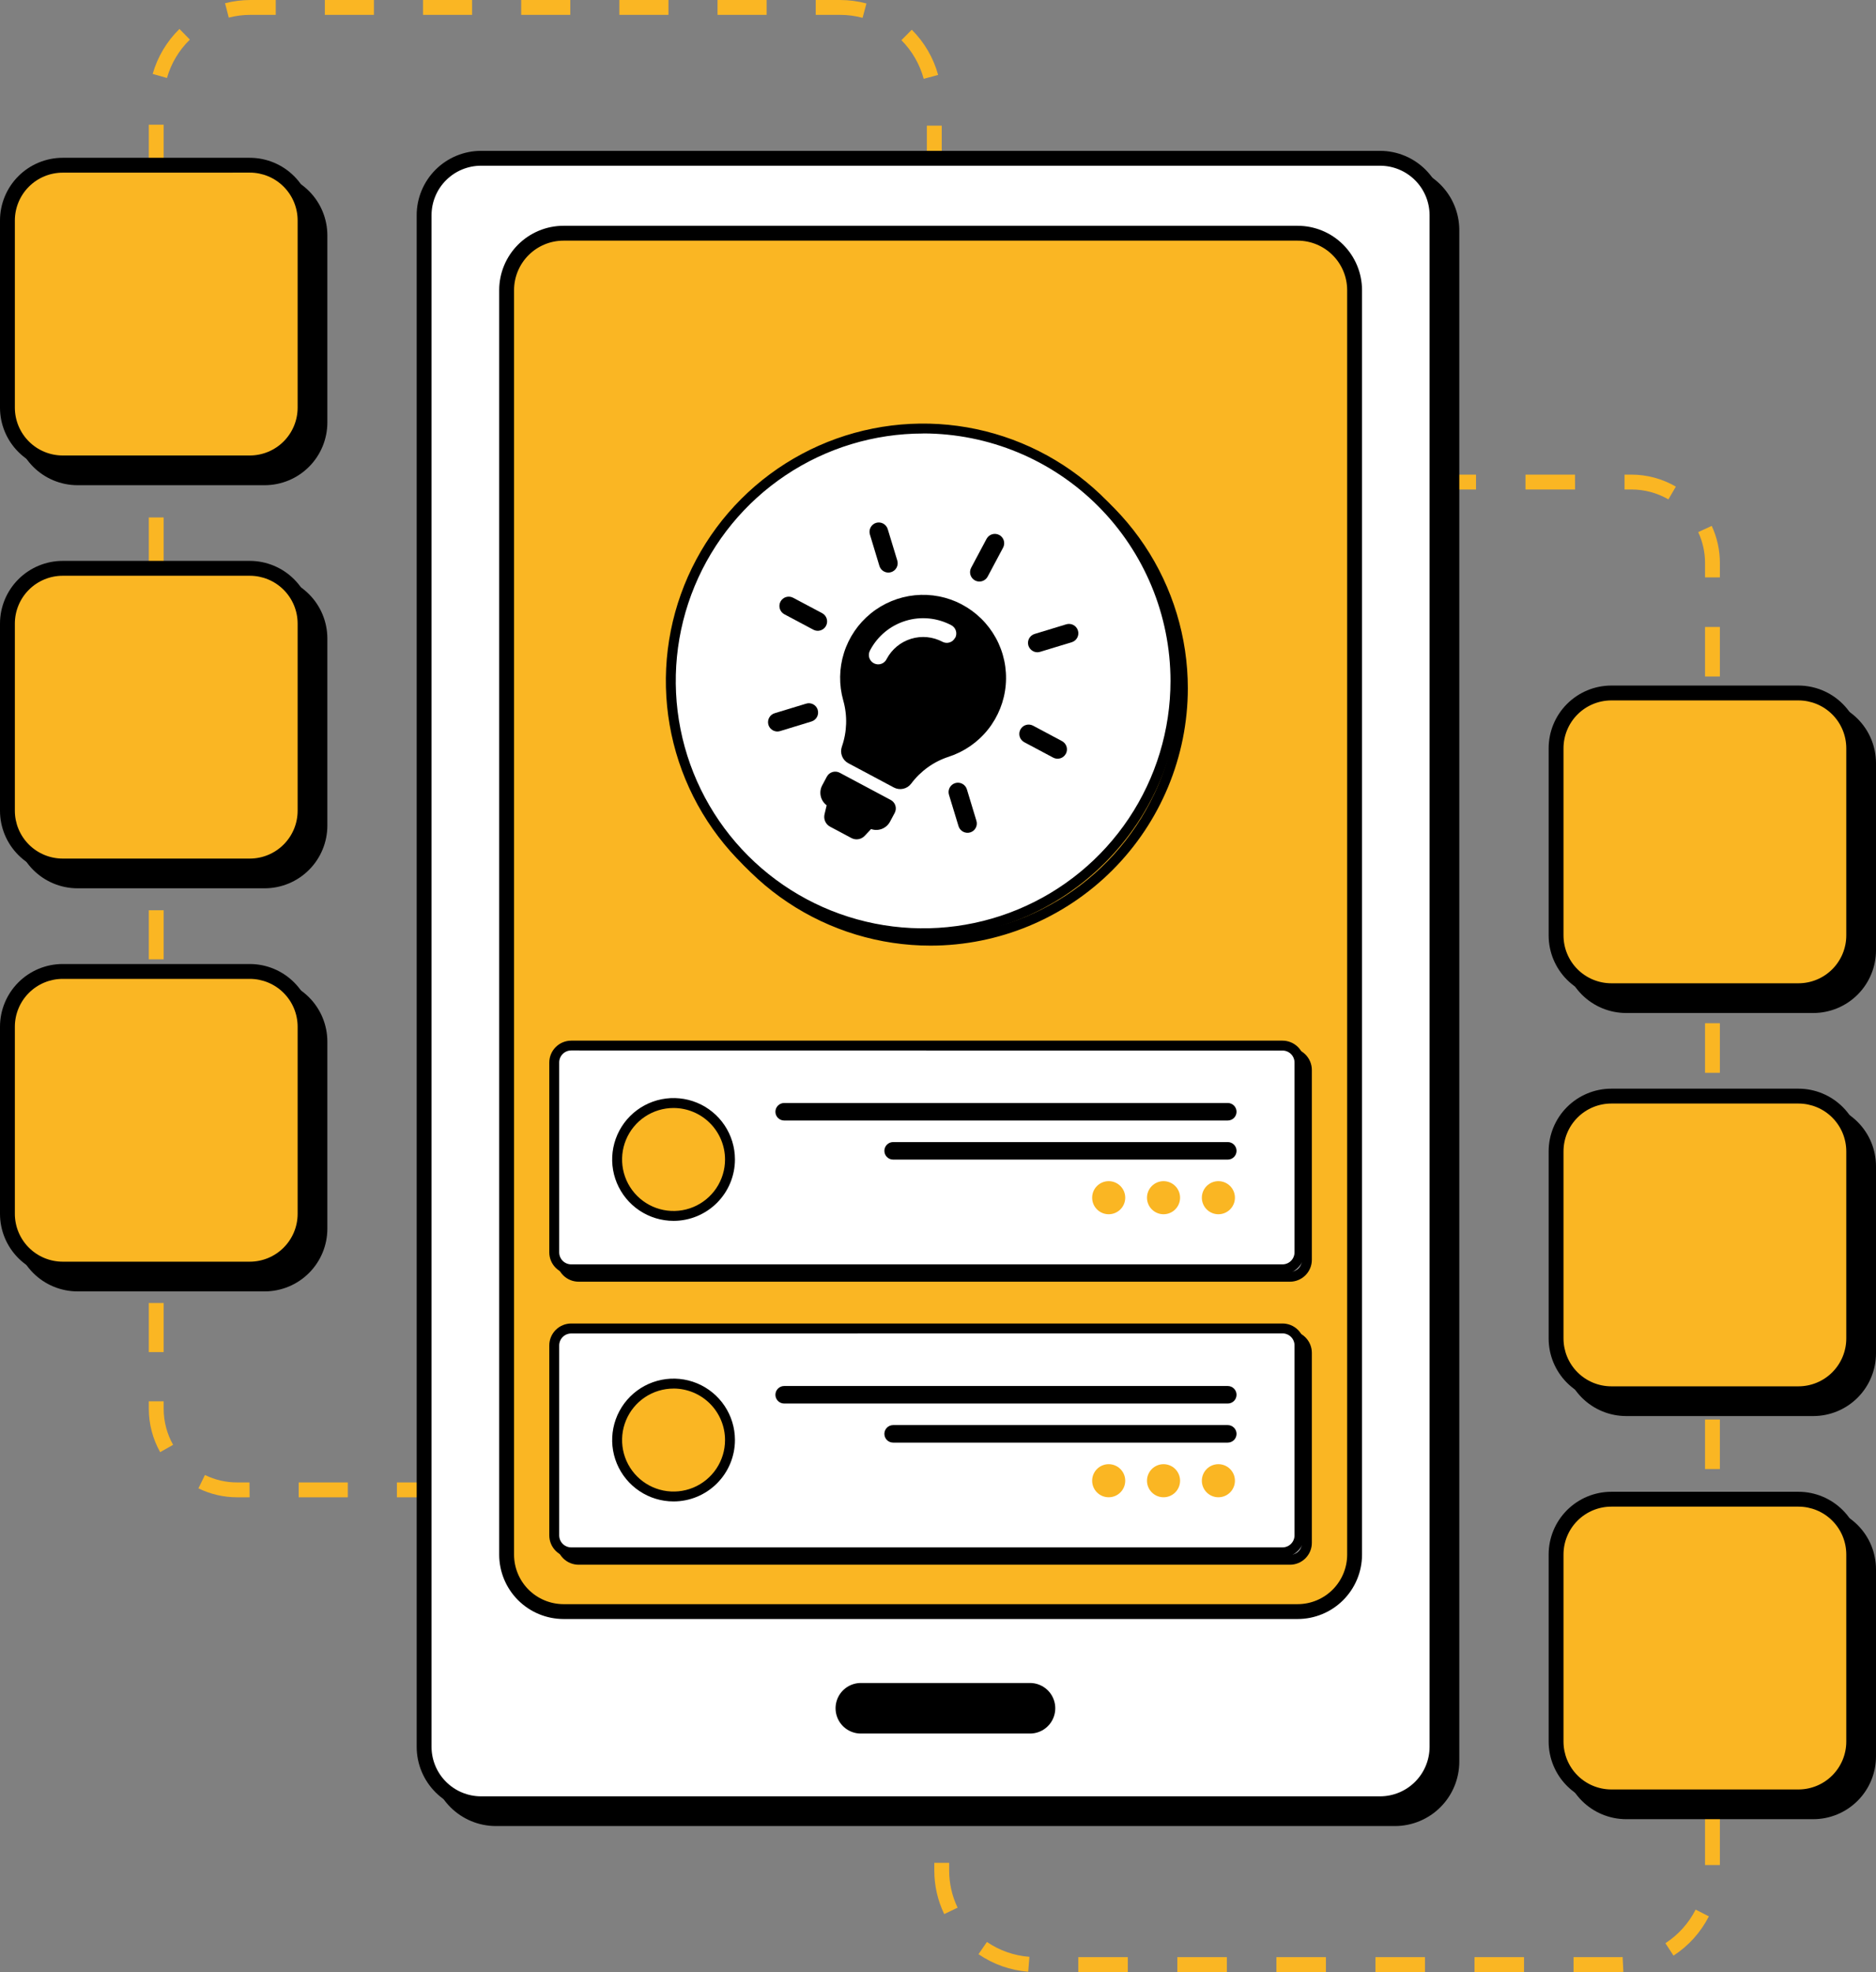 <svg width="371" height="390" viewBox="0 0 371 390" fill="none" xmlns="http://www.w3.org/2000/svg">
<rect x="0" y="0" width="371" height="390" fill="#808080" stroke="none"/>
<g clip-path="url(#clip0_505_510)">
<path d="M180.463 293.176H175.566V296.115H180.463V293.176Z" fill="#FAB623"/>
<path d="M165.859 296.115H156.153V293.176H165.859V296.115ZM146.441 296.115H136.734V293.176H146.431L146.441 296.115ZM127.028 296.115H117.321V293.176H127.028V296.115ZM107.615 296.115H97.903V293.176H107.615V296.115ZM88.197 296.115H78.49V293.176H88.197V296.115ZM68.784 296.115H59.072V293.176H68.784V296.115ZM49.365 296.115H46.917C44.255 296.121 41.629 295.516 39.238 294.347L40.526 291.706C42.508 292.676 44.686 293.178 46.892 293.176H49.341L49.365 296.115ZM31.671 287.185C30.201 284.562 29.429 281.606 29.428 278.599V277.129H32.367V278.599C32.366 281.1 33.008 283.559 34.233 285.74L31.671 287.185ZM32.367 267.401H29.428V257.693H32.367V267.401ZM32.367 247.985H29.428V238.271H32.367V247.985ZM32.367 228.563H29.428V218.855H32.367V228.563ZM32.367 209.146H29.428V199.433H32.367V209.146ZM32.367 189.725H29.428V180.016H32.367V189.725ZM32.367 170.308H29.428V160.599H32.367V170.308ZM32.367 150.886H29.428V141.178H32.367V150.886ZM32.367 131.469H29.428V121.761H32.367V131.469ZM186.237 112.234H183.299V102.526H186.237V112.234ZM32.367 112.048H29.428V102.339H32.367V112.048ZM186.237 92.817H183.299V83.104H186.237V92.817ZM32.367 92.631H29.428V82.923H32.367V92.631ZM186.237 73.396H183.299V63.678H186.237V73.396ZM32.367 73.214H29.428V63.501H32.367V73.214ZM186.237 53.979H183.299V44.27H186.237V53.979ZM32.367 53.793H29.428V44.084H32.367V53.793ZM186.237 34.557H183.299V24.849H186.237V34.557ZM32.367 34.376H29.428V24.663H32.367V34.376ZM182.672 15.586C181.892 12.701 180.372 10.069 178.264 7.95L180.316 5.878C182.802 8.354 184.599 11.438 185.527 14.822L182.672 15.586ZM33.018 15.425L30.192 14.621C31.156 11.246 32.982 8.18 35.491 5.726L37.548 7.832C35.4 9.923 33.838 12.541 33.018 15.425ZM170.585 3.527C169.127 3.135 167.624 2.937 166.114 2.939H161.319V3.78292e-06H166.114C167.881 -0.001 169.641 0.229 171.349 0.686L170.585 3.527ZM45.242 3.483L44.507 0.637C46.155 0.214 47.85 0 49.552 3.78292e-06H54.532V2.939H49.552C48.098 2.937 46.65 3.12 45.242 3.483ZM151.608 2.939H141.901V3.78292e-06H151.608V2.939ZM132.195 2.939H122.488V3.78292e-06H132.195V2.939ZM112.781 2.939H103.07V3.78292e-06H112.781V2.939ZM93.363 2.939H83.657V3.78292e-06H93.363V2.939ZM73.95 2.939H64.239V3.78292e-06H73.95V2.939Z" fill="#FAB623"/>
<path d="M186.237 121.996H183.299V126.894H186.237V121.996Z" fill="#FAB623"/>
<path d="M193.99 93.885H189.092V96.824H193.99V93.885Z" fill="#FAB623"/>
<path d="M320.004 390H311.188V387.061H320.004C320.302 387.061 320.596 387.061 320.89 387.037L321.042 389.976C320.699 389.99 320.351 390 320.004 390ZM301.394 390H291.599V387.061H301.394V390ZM281.804 390H272.01V387.061H281.804V390ZM262.215 390H252.42V387.061H262.215V390ZM242.625 390H232.831V387.061H242.625V390ZM223.036 390H213.241V387.061H223.036V390ZM203.344 389.941C199.817 389.672 196.425 388.475 193.51 386.473L195.175 384.053C197.668 385.756 200.567 386.77 203.579 386.992L203.344 389.941ZM330.954 386.752L329.353 384.303C331.893 382.649 333.955 380.357 335.332 377.656L337.948 378.989C336.343 382.144 333.936 384.822 330.969 386.752H330.954ZM186.727 378.543C185.429 375.838 184.759 372.874 184.768 369.873V368.404H187.706V369.873C187.7 372.434 188.271 374.964 189.376 377.274L186.727 378.543ZM340.127 368.839H337.189V359.043H340.127V368.839ZM187.706 358.597H184.768V348.801H187.706V358.597ZM340.127 349.246H337.189V339.45H340.127V349.246ZM187.706 339.009H184.768V329.213H187.706V339.009ZM340.127 329.678H337.189V319.881H340.127V329.678ZM187.706 319.426H184.768V309.629H187.706V319.426ZM340.127 310.09H337.189V300.293H340.127V310.09ZM187.706 299.838H184.768V290.041H187.706V299.838ZM340.127 290.531H337.189V280.734H340.127V290.531ZM187.706 280.249H184.768V270.453H187.706V280.249ZM340.127 270.943H337.189V261.146H340.127V270.943ZM187.706 260.666H184.768V250.87H187.706V260.666ZM340.127 251.33H337.189V241.534H340.127V251.33ZM187.706 241.078H184.768V231.281H187.706V241.078ZM340.127 231.747H337.189V221.95H340.127V231.747ZM187.706 221.49H184.768V211.693H187.706V221.49ZM340.127 212.159H337.189V202.362H340.127V212.159ZM340.127 192.566H337.189V182.769H340.127V192.566ZM340.127 172.972H337.189V163.176H340.127V172.972ZM340.127 153.379H337.189V143.583H340.127V153.379ZM340.127 133.786H337.189V123.99H340.127V133.786ZM340.127 114.193H337.189V111.362C337.195 109.245 336.735 107.153 335.842 105.234L338.511 104C339.579 106.302 340.13 108.81 340.127 111.347V114.193ZM329.945 98.764C327.714 97.471 325.178 96.795 322.599 96.804H321.267V93.865H322.604C325.701 93.862 328.742 94.68 331.419 96.236L329.945 98.764ZM311.487 96.804H301.678V93.865H311.473L311.487 96.804ZM291.898 96.804H282.103V93.865H291.898V96.804ZM272.308 96.804H262.514V93.865H272.308V96.804ZM252.719 96.804H242.924V93.865H252.719V96.804ZM233.129 96.804H223.335V93.865H233.129V96.804ZM213.54 96.804H203.745V93.865H213.54V96.804Z" fill="#FAB623"/>
<path d="M187.706 196.949H184.768V201.848H187.706V196.949Z" fill="#FAB623"/>
<path d="M275.888 34.244H98.045C91.841 34.244 86.811 39.275 86.811 45.48V348.423C86.811 354.629 91.841 359.66 98.045 359.66H275.888C282.093 359.66 287.123 354.629 287.123 348.423V45.48C287.123 39.275 282.093 34.244 275.888 34.244Z" fill="black"/>
<path d="M275.893 361.13H98.045C94.678 361.122 91.452 359.781 89.071 357.399C86.69 355.018 85.349 351.791 85.341 348.423V45.475C85.35 42.109 86.692 38.883 89.073 36.503C91.453 34.123 94.679 32.782 98.045 32.774H275.893C279.258 32.783 282.483 34.124 284.863 36.504C287.242 38.884 288.583 42.11 288.592 45.475V348.423C288.584 351.79 287.244 355.017 284.864 357.398C282.485 359.779 279.259 361.121 275.893 361.13ZM98.045 35.713C95.459 35.721 92.98 36.752 91.15 38.581C89.321 40.41 88.289 42.888 88.28 45.475V348.423C88.288 351.012 89.319 353.491 91.149 355.321C92.978 357.151 95.458 358.183 98.045 358.191H275.893C278.48 358.182 280.958 357.149 282.787 355.32C284.615 353.49 285.646 351.011 285.654 348.423V45.475C285.645 42.889 284.613 40.411 282.785 38.583C280.956 36.754 278.479 35.722 275.893 35.713H98.045Z" fill="black"/>
<path d="M272.95 31.305H95.107C88.902 31.305 83.872 36.336 83.872 42.541V345.485C83.872 351.69 88.902 356.721 95.107 356.721H272.95C279.154 356.721 284.184 351.69 284.184 345.485V42.541C284.184 36.336 279.154 31.305 272.95 31.305Z" fill="white"/>
<path d="M272.955 358.191H95.107C91.74 358.183 88.513 356.842 86.132 354.461C83.752 352.079 82.411 348.852 82.403 345.485V42.536C82.412 39.17 83.754 35.944 86.134 33.564C88.515 31.184 91.741 29.843 95.107 29.835H272.955C276.32 29.844 279.545 31.185 281.924 33.565C284.304 35.945 285.645 39.171 285.654 42.536V345.485C285.646 348.851 284.306 352.078 281.926 354.459C279.546 356.84 276.321 358.182 272.955 358.191ZM95.107 32.774C92.52 32.782 90.041 33.813 88.212 35.642C86.382 37.471 85.35 39.949 85.341 42.536V345.485C85.349 348.073 86.381 350.552 88.21 352.382C90.04 354.212 92.519 355.244 95.107 355.252H272.955C275.541 355.243 278.019 354.211 279.848 352.381C281.677 350.551 282.707 348.072 282.715 345.485V42.536C282.706 39.95 281.675 37.472 279.846 35.644C278.018 33.815 275.541 32.783 272.955 32.774H95.107Z" fill="black"/>
<path d="M256.632 46.122H111.425C105.22 46.122 100.19 51.153 100.19 57.359V307.479C100.19 313.685 105.22 318.715 111.425 318.715H256.632C262.836 318.715 267.866 313.685 267.866 307.479V57.359C267.866 51.153 262.836 46.122 256.632 46.122Z" fill="#FAB623"/>
<path d="M256.622 320.185H111.425C108.058 320.177 104.831 318.836 102.45 316.455C100.07 314.074 98.729 310.846 98.721 307.479V57.359C98.729 53.991 100.07 50.764 102.45 48.383C104.831 46.002 108.058 44.66 111.425 44.653H256.622C259.994 44.653 263.228 45.99 265.615 48.372C268.002 50.754 269.347 53.986 269.355 57.359V307.479C269.347 310.851 268.002 314.083 265.615 316.465C263.228 318.847 259.994 320.185 256.622 320.185ZM111.425 47.592C108.837 47.599 106.358 48.631 104.528 50.461C102.699 52.291 101.667 54.771 101.659 57.359V307.479C101.667 310.067 102.699 312.547 104.528 314.377C106.358 316.207 108.837 317.238 111.425 317.246H256.622C259.215 317.246 261.701 316.218 263.537 314.387C265.374 312.556 266.409 310.072 266.417 307.479V57.359C266.409 54.766 265.374 52.281 263.537 50.45C261.701 48.62 259.215 47.592 256.622 47.592H111.425Z" fill="black"/>
<path d="M186.237 225.712H183.299V230.365H186.237V225.712Z" fill="#FAB623"/>
<path d="M255.099 264.208H114.432C112.579 264.208 111.077 265.71 111.077 267.563V305.113C111.077 306.966 112.579 308.468 114.432 308.468H255.099C256.952 308.468 258.454 306.966 258.454 305.113V267.563C258.454 265.71 256.952 264.208 255.099 264.208Z" fill="white"/>
<path d="M255.104 309.448H114.432C113.282 309.448 112.18 308.991 111.367 308.178C110.554 307.365 110.098 306.263 110.098 305.113V267.543C110.1 266.395 110.558 265.294 111.37 264.483C112.183 263.671 113.284 263.215 114.432 263.213H255.104C256.251 263.216 257.351 263.673 258.162 264.484C258.974 265.296 259.431 266.396 259.433 267.543V305.113C259.434 305.682 259.322 306.246 259.105 306.772C258.888 307.297 258.569 307.775 258.167 308.178C257.765 308.581 257.287 308.9 256.762 309.118C256.236 309.336 255.673 309.448 255.104 309.448ZM114.432 265.187C113.803 265.187 113.199 265.437 112.754 265.881C112.309 266.326 112.058 266.929 112.057 267.558V305.113C112.057 305.743 112.307 306.347 112.752 306.793C113.198 307.238 113.802 307.489 114.432 307.489H255.104C255.733 307.487 256.336 307.236 256.78 306.791C257.225 306.346 257.474 305.742 257.474 305.113V267.543C257.474 267.232 257.413 266.924 257.294 266.636C257.175 266.348 257 266.087 256.78 265.867C256.56 265.647 256.298 265.472 256.011 265.353C255.723 265.234 255.415 265.173 255.104 265.173L114.432 265.187Z" fill="black"/>
<path d="M255.099 208.235H114.432C112.579 208.235 111.077 209.737 111.077 211.59V249.141C111.077 250.994 112.579 252.496 114.432 252.496H255.099C256.952 252.496 258.454 250.994 258.454 249.141V211.59C258.454 209.737 256.952 208.235 255.099 208.235Z" fill="white"/>
<path d="M255.104 253.475H114.432C113.282 253.475 112.18 253.019 111.367 252.206C110.554 251.393 110.098 250.29 110.098 249.14V211.605C110.1 210.457 110.558 209.356 111.37 208.544C112.183 207.733 113.284 207.276 114.432 207.275H255.104C256.251 207.278 257.351 207.735 258.162 208.546C258.974 209.358 259.431 210.457 259.433 211.605V249.16C259.429 250.306 258.971 251.404 258.16 252.212C257.348 253.021 256.249 253.475 255.104 253.475ZM114.432 209.215C113.803 209.215 113.199 209.464 112.754 209.909C112.309 210.353 112.058 210.956 112.057 211.585V249.14C112.057 249.771 112.307 250.375 112.752 250.82C113.198 251.266 113.802 251.516 114.432 251.516H255.104C255.733 251.515 256.336 251.264 256.78 250.819C257.225 250.373 257.474 249.77 257.474 249.14V211.605C257.474 211.294 257.413 210.985 257.294 210.698C257.175 210.41 257 210.149 256.78 209.929C256.56 209.709 256.298 209.534 256.011 209.415C255.723 209.296 255.415 209.234 255.104 209.234L114.432 209.215Z" fill="black"/>
<path d="M253.63 262.738H112.963C111.11 262.738 109.608 264.24 109.608 266.093V303.644C109.608 305.497 111.11 306.999 112.963 306.999H253.63C255.482 306.999 256.984 305.497 256.984 303.644V266.093C256.984 264.24 255.482 262.738 253.63 262.738Z" fill="white"/>
<path d="M253.635 307.979H112.963C111.813 307.979 110.711 307.522 109.898 306.709C109.085 305.896 108.628 304.793 108.628 303.644V266.074C108.631 264.925 109.089 263.825 109.901 263.013C110.713 262.202 111.814 261.745 112.963 261.744H253.635C254.782 261.746 255.882 262.203 256.693 263.015C257.504 263.826 257.961 264.926 257.964 266.074V303.644C257.965 304.213 257.853 304.776 257.636 305.302C257.418 305.828 257.1 306.306 256.698 306.709C256.296 307.111 255.818 307.431 255.292 307.648C254.767 307.866 254.204 307.979 253.635 307.979ZM112.963 263.718C112.334 263.718 111.73 263.967 111.285 264.412C110.84 264.856 110.589 265.459 110.587 266.089V303.644C110.587 303.956 110.649 304.264 110.768 304.553C110.888 304.841 111.063 305.103 111.283 305.323C111.504 305.544 111.766 305.719 112.054 305.838C112.342 305.958 112.651 306.019 112.963 306.019H253.635C254.264 306.018 254.867 305.767 255.311 305.322C255.755 304.876 256.005 304.273 256.005 303.644V266.074C256.005 265.445 255.755 264.842 255.311 264.397C254.866 263.953 254.263 263.703 253.635 263.703L112.963 263.718Z" fill="black"/>
<path d="M133.213 295.948C139.377 295.948 144.374 290.95 144.374 284.785C144.374 278.62 139.377 273.622 133.213 273.622C127.049 273.622 122.052 278.62 122.052 284.785C122.052 290.95 127.049 295.948 133.213 295.948Z" fill="#FAB623"/>
<path d="M133.208 296.933C130.807 296.934 128.46 296.223 126.463 294.889C124.466 293.556 122.909 291.66 121.989 289.442C121.069 287.223 120.828 284.782 121.295 282.426C121.763 280.07 122.918 277.906 124.615 276.207C126.313 274.508 128.475 273.351 130.83 272.882C133.185 272.412 135.626 272.652 137.845 273.57C140.064 274.488 141.96 276.044 143.295 278.04C144.63 280.036 145.343 282.384 145.344 284.785C145.341 288.005 144.062 291.091 141.787 293.369C139.512 295.646 136.427 296.928 133.208 296.933ZM133.208 274.612C131.195 274.611 129.226 275.207 127.551 276.325C125.876 277.443 124.57 279.033 123.799 280.893C123.027 282.754 122.825 284.801 123.217 286.777C123.608 288.753 124.577 290.568 126.001 291.992C127.424 293.417 129.238 294.388 131.212 294.782C133.187 295.176 135.234 294.975 137.095 294.205C138.956 293.435 140.547 292.131 141.666 290.457C142.786 288.783 143.384 286.814 143.385 284.8C143.385 282.099 142.313 279.509 140.405 277.597C138.497 275.686 135.909 274.611 133.208 274.607V274.612Z" fill="black"/>
<path d="M155.08 274.107H242.807C243.266 274.108 243.706 274.291 244.031 274.616C244.356 274.941 244.539 275.381 244.54 275.841C244.539 276.3 244.356 276.74 244.031 277.064C243.706 277.388 243.266 277.57 242.807 277.57H155.08C154.853 277.571 154.627 277.526 154.417 277.44C154.207 277.353 154.015 277.226 153.854 277.065C153.693 276.905 153.566 276.714 153.478 276.504C153.391 276.294 153.346 276.068 153.346 275.841C153.346 275.381 153.529 274.94 153.854 274.615C154.179 274.29 154.62 274.107 155.08 274.107Z" fill="black"/>
<path d="M176.628 281.836H242.807C243.266 281.838 243.706 282.021 244.031 282.346C244.356 282.671 244.539 283.111 244.54 283.57C244.539 284.029 244.356 284.469 244.031 284.793C243.706 285.117 243.266 285.299 242.807 285.299H176.628C176.401 285.3 176.176 285.256 175.965 285.169C175.755 285.083 175.564 284.955 175.403 284.795C175.242 284.634 175.114 284.443 175.027 284.233C174.94 284.023 174.895 283.798 174.895 283.57C174.895 283.111 175.077 282.669 175.403 282.344C175.728 282.019 176.169 281.836 176.628 281.836Z" fill="black"/>
<path d="M219.255 289.566C220.123 289.566 220.955 289.911 221.568 290.524C222.182 291.138 222.527 291.97 222.527 292.838C222.527 293.706 222.182 294.538 221.568 295.152C220.955 295.765 220.123 296.11 219.255 296.11C218.387 296.11 217.555 295.765 216.942 295.152C216.328 294.538 215.984 293.706 215.984 292.838C215.984 291.97 216.328 291.138 216.942 290.524C217.555 289.911 218.387 289.566 219.255 289.566Z" fill="#FAB623"/>
<path d="M230.103 289.566C230.97 289.566 231.802 289.911 232.416 290.524C233.03 291.138 233.374 291.97 233.374 292.838C233.374 293.706 233.03 294.538 232.416 295.152C231.802 295.765 230.97 296.11 230.103 296.11C229.235 296.11 228.403 295.765 227.789 295.152C227.176 294.538 226.831 293.706 226.831 292.838C226.831 291.97 227.176 291.138 227.789 290.524C228.403 289.911 229.235 289.566 230.103 289.566Z" fill="#FAB623"/>
<path d="M240.95 289.566C241.818 289.566 242.65 289.911 243.264 290.524C243.877 291.138 244.222 291.97 244.222 292.838C244.222 293.706 243.877 294.538 243.264 295.152C242.65 295.765 241.818 296.11 240.95 296.11C240.083 296.11 239.251 295.765 238.637 295.152C238.024 294.538 237.679 293.706 237.679 292.838C237.679 291.97 238.024 291.138 238.637 290.524C239.251 289.911 240.083 289.566 240.95 289.566Z" fill="#FAB623"/>
<path d="M253.63 206.766H112.963C111.11 206.766 109.608 208.268 109.608 210.121V247.671C109.608 249.524 111.11 251.026 112.963 251.026H253.63C255.482 251.026 256.984 249.524 256.984 247.671V210.121C256.984 208.268 255.482 206.766 253.63 206.766Z" fill="white"/>
<path d="M253.635 252.006H112.963C111.813 252.006 110.711 251.549 109.898 250.736C109.085 249.923 108.628 248.821 108.628 247.671V210.136C108.631 208.987 109.089 207.887 109.901 207.075C110.713 206.263 111.814 205.807 112.963 205.806H253.635C254.782 205.808 255.882 206.265 256.693 207.077C257.504 207.888 257.961 208.988 257.964 210.136V247.691C257.96 248.837 257.502 249.934 256.691 250.743C255.879 251.552 254.78 252.006 253.635 252.006ZM112.963 207.745C112.334 207.745 111.73 207.995 111.285 208.439C110.84 208.884 110.589 209.487 110.587 210.116V247.671C110.587 248.301 110.838 248.905 111.283 249.351C111.729 249.796 112.333 250.047 112.963 250.047H253.635C254.264 250.045 254.867 249.795 255.311 249.349C255.755 248.904 256.005 248.3 256.005 247.671V210.136C256.005 209.507 255.755 208.904 255.311 208.459C254.866 208.015 254.263 207.765 253.635 207.765L112.963 207.745Z" fill="black"/>
<path d="M133.213 240.471C139.377 240.471 144.374 235.473 144.374 229.307C144.374 223.142 139.377 218.144 133.213 218.144C127.049 218.144 122.052 223.142 122.052 229.307C122.052 235.473 127.049 240.471 133.213 240.471Z" fill="#FAB623"/>
<path d="M133.208 241.445C130.807 241.446 128.46 240.735 126.463 239.402C124.466 238.068 122.909 236.172 121.989 233.954C121.069 231.736 120.828 229.294 121.295 226.938C121.763 224.583 122.918 222.419 124.615 220.72C126.313 219.021 128.475 217.864 130.83 217.394C133.185 216.925 135.626 217.164 137.845 218.082C140.064 219 141.96 220.556 143.295 222.552C144.63 224.549 145.343 226.896 145.344 229.298C145.343 232.517 144.064 235.605 141.789 237.883C139.513 240.16 136.427 241.441 133.208 241.445ZM133.208 219.124C131.195 219.123 129.226 219.719 127.551 220.838C125.876 221.956 124.57 223.545 123.799 225.406C123.027 227.266 122.825 229.314 123.217 231.289C123.608 233.265 124.577 235.08 126.001 236.505C127.424 237.93 129.238 238.9 131.212 239.294C133.187 239.688 135.234 239.488 137.095 238.718C138.956 237.948 140.547 236.643 141.666 234.969C142.786 233.295 143.384 231.326 143.385 229.312C143.383 226.613 142.31 224.024 140.402 222.114C138.495 220.205 135.908 219.129 133.208 219.124Z" fill="black"/>
<path d="M155.08 218.135H242.807C243.266 218.136 243.706 218.319 244.031 218.644C244.356 218.969 244.539 219.409 244.54 219.868C244.539 220.328 244.356 220.767 244.031 221.091C243.706 221.416 243.266 221.598 242.807 221.598H155.08C154.853 221.598 154.627 221.554 154.417 221.467C154.207 221.381 154.015 221.254 153.854 221.093C153.693 220.932 153.566 220.741 153.478 220.531C153.391 220.321 153.346 220.096 153.346 219.868C153.346 219.641 153.391 219.415 153.478 219.205C153.565 218.995 153.693 218.803 153.854 218.642C154.015 218.481 154.206 218.354 154.417 218.267C154.627 218.179 154.852 218.135 155.08 218.135Z" fill="black"/>
<path d="M176.628 225.864H242.807C243.266 225.865 243.706 226.048 244.031 226.373C244.356 226.698 244.539 227.139 244.54 227.598C244.539 228.057 244.356 228.497 244.031 228.821C243.706 229.145 243.266 229.327 242.807 229.327H176.628C176.401 229.328 176.176 229.283 175.965 229.197C175.755 229.11 175.564 228.983 175.403 228.822C175.242 228.662 175.114 228.471 175.027 228.261C174.94 228.051 174.895 227.825 174.895 227.598C174.895 227.138 175.077 226.697 175.403 226.372C175.728 226.047 176.169 225.864 176.628 225.864Z" fill="black"/>
<path d="M219.255 233.594C220.123 233.594 220.955 233.938 221.568 234.552C222.182 235.165 222.527 235.998 222.527 236.866C222.527 237.733 222.182 238.566 221.568 239.179C220.955 239.793 220.123 240.138 219.255 240.138C218.387 240.138 217.555 239.793 216.942 239.179C216.328 238.566 215.984 237.733 215.984 236.866C215.984 235.998 216.328 235.165 216.942 234.552C217.555 233.938 218.387 233.594 219.255 233.594Z" fill="#FAB623"/>
<path d="M230.103 233.594C230.97 233.594 231.802 233.938 232.416 234.552C233.03 235.165 233.374 235.998 233.374 236.866C233.374 237.733 233.03 238.566 232.416 239.179C231.802 239.793 230.97 240.138 230.103 240.138C229.235 240.138 228.403 239.793 227.789 239.179C227.176 238.566 226.831 237.733 226.831 236.866C226.831 235.998 227.176 235.165 227.789 234.552C228.403 233.938 229.235 233.594 230.103 233.594Z" fill="#FAB623"/>
<path d="M240.95 233.594C241.818 233.594 242.65 233.938 243.264 234.552C243.877 235.165 244.222 235.998 244.222 236.866C244.222 237.733 243.877 238.566 243.264 239.179C242.65 239.793 241.818 240.138 240.95 240.138C240.083 240.138 239.251 239.793 238.637 239.179C238.024 238.566 237.679 237.733 237.679 236.866C237.679 235.998 238.024 235.165 238.637 234.552C239.251 233.938 240.083 233.594 240.95 233.594Z" fill="#FAB623"/>
<path d="M184.033 187.016C173.97 187.017 164.133 184.033 155.766 178.442C147.398 172.852 140.876 164.904 137.024 155.606C133.173 146.308 132.164 136.076 134.126 126.205C136.088 116.333 140.933 107.265 148.048 100.148C155.163 93.03 164.228 88.183 174.098 86.218C183.967 84.254 194.197 85.261 203.494 89.111C212.791 92.962 220.738 99.484 226.33 107.852C231.921 116.22 234.906 126.058 234.907 136.123C234.894 149.615 229.53 162.551 219.993 172.092C210.455 181.633 197.523 187 184.033 187.016ZM184.033 87.204C174.358 87.203 164.899 90.072 156.854 95.447C148.809 100.823 142.538 108.464 138.834 117.404C135.131 126.344 134.161 136.182 136.048 145.673C137.934 155.165 142.592 163.884 149.433 170.727C156.274 177.571 164.99 182.231 174.48 184.12C183.969 186.009 193.805 185.041 202.745 181.339C211.684 177.636 219.325 171.366 224.701 163.32C230.077 155.274 232.947 145.815 232.948 136.138C232.939 123.163 227.783 110.721 218.613 101.544C209.442 92.368 197.006 87.205 184.033 87.189V87.204Z" fill="black"/>
<path d="M182.564 184.562C210.12 184.562 232.458 162.219 232.458 134.658C232.458 107.097 210.12 84.755 182.564 84.755C155.008 84.755 132.67 107.097 132.67 134.658C132.67 162.219 155.008 184.562 182.564 184.562Z" fill="white"/>
<path d="M182.564 185.546C172.501 185.547 162.664 182.564 154.297 176.973C145.929 171.382 139.407 163.435 135.555 154.137C131.703 144.839 130.695 134.607 132.657 124.735C134.619 114.864 139.464 105.796 146.579 98.678C153.694 91.561 162.759 86.713 172.628 84.749C182.498 82.784 192.728 83.791 202.025 87.642C211.322 91.493 219.269 98.014 224.861 106.382C230.452 114.75 233.437 124.589 233.438 134.653C233.425 148.145 228.061 161.081 218.524 170.622C208.986 180.164 196.054 185.531 182.564 185.546ZM182.564 85.734C172.889 85.733 163.43 88.602 155.385 93.978C147.34 99.353 141.069 106.994 137.365 115.934C133.662 124.875 132.692 134.712 134.578 144.204C136.465 153.695 141.123 162.414 147.964 169.258C154.805 176.101 163.521 180.762 173.011 182.651C182.5 184.54 192.336 183.572 201.275 179.869C210.215 176.167 217.856 169.896 223.232 161.851C228.608 153.805 231.478 144.345 231.479 134.668C231.47 121.693 226.314 109.252 217.144 100.075C207.973 90.898 195.537 85.735 182.564 85.72V85.734Z" fill="black"/>
<path d="M190.184 119.518C187.342 118.027 184.124 117.402 180.93 117.72C177.736 118.039 174.706 119.287 172.213 121.311C169.721 123.334 167.877 126.044 166.909 129.105C165.94 132.166 165.89 135.444 166.765 138.533C167.612 141.538 167.515 144.73 166.486 147.678C166.275 148.287 166.288 148.951 166.525 149.55C166.761 150.15 167.204 150.644 167.774 150.945L176.766 155.74C177.334 156.043 177.991 156.132 178.62 155.993C179.248 155.854 179.806 155.495 180.194 154.981C182.055 152.488 184.641 150.631 187.599 149.667C190.673 148.672 193.385 146.792 195.396 144.262C197.406 141.732 198.624 138.665 198.898 135.445C199.173 132.225 198.49 128.996 196.936 126.162C195.382 123.329 193.027 121.017 190.165 119.518H190.184ZM188.867 126.15C188.755 126.364 188.603 126.554 188.418 126.709C188.233 126.864 188.019 126.98 187.789 127.053C187.559 127.125 187.317 127.151 187.077 127.13C186.836 127.109 186.603 127.04 186.389 126.929C184.482 125.916 182.252 125.701 180.186 126.33C178.121 126.958 176.389 128.38 175.37 130.284C175.269 130.512 175.123 130.718 174.941 130.889C174.759 131.059 174.544 131.191 174.31 131.276C174.075 131.362 173.826 131.399 173.577 131.386C173.328 131.372 173.084 131.309 172.86 131.199C172.636 131.089 172.437 130.935 172.274 130.745C172.111 130.556 171.988 130.336 171.912 130.099C171.836 129.861 171.81 129.61 171.833 129.362C171.857 129.113 171.93 128.872 172.049 128.653L172.103 128.545C173.58 125.771 176.099 123.696 179.104 122.778C182.11 121.859 185.357 122.172 188.132 123.647C188.566 123.876 188.891 124.268 189.036 124.736C189.181 125.204 189.134 125.711 188.906 126.145L188.867 126.15Z" fill="black"/>
<path d="M192.055 112.288L195.106 106.562C195.337 106.129 195.731 105.805 196.201 105.662C196.671 105.519 197.178 105.569 197.611 105.8C198.044 106.031 198.368 106.425 198.511 106.895C198.654 107.365 198.604 107.872 198.373 108.306L195.322 114.032C195.207 114.246 195.052 114.436 194.864 114.59C194.676 114.745 194.459 114.861 194.227 114.931C193.994 115.002 193.75 115.026 193.508 115.003C193.266 114.979 193.031 114.908 192.817 114.793C192.602 114.679 192.412 114.523 192.258 114.335C192.104 114.147 191.988 113.931 191.917 113.698C191.846 113.466 191.822 113.221 191.846 112.979C191.87 112.737 191.941 112.502 192.055 112.288Z" fill="black"/>
<path d="M173.244 103.407C173.713 103.265 174.219 103.314 174.652 103.543C175.085 103.772 175.41 104.164 175.556 104.632L177.446 110.848C177.59 111.316 177.541 111.822 177.312 112.255C177.082 112.688 176.69 113.011 176.222 113.155C175.754 113.298 175.248 113.25 174.815 113.02C174.382 112.791 174.059 112.399 173.915 111.93L172.035 105.709C171.893 105.244 171.941 104.741 172.167 104.31C172.394 103.879 172.781 103.555 173.244 103.407Z" fill="black"/>
<path d="M154.35 118.979C154.464 118.765 154.619 118.575 154.806 118.42C154.993 118.266 155.209 118.15 155.441 118.079C155.673 118.008 155.916 117.984 156.158 118.007C156.399 118.03 156.634 118.101 156.848 118.215L162.593 121.266C162.807 121.381 162.997 121.536 163.151 121.724C163.306 121.912 163.421 122.129 163.492 122.361C163.563 122.594 163.587 122.838 163.563 123.08C163.54 123.322 163.469 123.557 163.354 123.772C163.24 123.986 163.084 124.176 162.896 124.331C162.708 124.485 162.492 124.601 162.259 124.672C162.027 124.742 161.782 124.766 161.54 124.743C161.299 124.719 161.064 124.648 160.849 124.533L155.109 121.477C154.68 121.244 154.359 120.852 154.217 120.384C154.074 119.916 154.123 119.411 154.35 118.979Z" fill="black"/>
<path d="M160.482 142.686L154.267 144.587C153.798 144.729 153.292 144.678 152.861 144.447C152.429 144.215 152.107 143.822 151.965 143.353C151.824 142.884 151.874 142.378 152.106 141.946C152.337 141.514 152.731 141.192 153.199 141.05L159.414 139.16C159.643 139.088 159.884 139.061 160.123 139.082C160.362 139.103 160.595 139.171 160.808 139.282C161.021 139.393 161.21 139.545 161.364 139.729C161.518 139.913 161.634 140.126 161.706 140.355V140.384C161.777 140.616 161.802 140.86 161.778 141.101C161.755 141.342 161.684 141.577 161.57 141.791C161.455 142.005 161.3 142.194 161.113 142.348C160.925 142.501 160.709 142.616 160.477 142.686H160.482Z" fill="black"/>
<path d="M176.932 160.776L176.016 162.49C175.671 163.144 175.102 163.652 174.413 163.922C173.725 164.192 172.962 164.205 172.265 163.96L171.011 165.292C170.681 165.647 170.242 165.882 169.764 165.962C169.285 166.042 168.794 165.961 168.367 165.733L164.169 163.494C163.739 163.267 163.397 162.903 163.196 162.46C162.995 162.016 162.946 161.519 163.058 161.045L163.479 159.262C162.885 158.817 162.471 158.175 162.31 157.45C162.149 156.726 162.253 155.969 162.602 155.314L163.518 153.595C163.753 153.157 164.152 152.83 164.627 152.684C165.102 152.539 165.616 152.589 166.055 152.821L176.158 158.209C176.378 158.327 176.572 158.487 176.729 158.679C176.887 158.872 177.005 159.094 177.077 159.332C177.148 159.57 177.173 159.821 177.148 160.068C177.123 160.316 177.05 160.556 176.932 160.776Z" fill="black"/>
<path d="M191.864 164.626C191.396 164.764 190.892 164.712 190.462 164.482C190.031 164.252 189.708 163.862 189.562 163.396L187.672 157.185C187.528 156.716 187.577 156.208 187.808 155.775C188.038 155.341 188.432 155.017 188.901 154.873C189.371 154.73 189.878 154.779 190.312 155.009C190.745 155.24 191.069 155.633 191.213 156.103L193.093 162.314C193.165 162.545 193.191 162.788 193.17 163.029C193.148 163.269 193.079 163.504 192.966 163.718C192.854 163.932 192.701 164.122 192.515 164.277C192.329 164.432 192.115 164.549 191.884 164.621L191.864 164.626Z" fill="black"/>
<path d="M210.783 149.069C210.552 149.502 210.159 149.826 209.69 149.969C209.22 150.112 208.713 150.063 208.28 149.833L202.555 146.782C202.122 146.55 201.798 146.156 201.655 145.687C201.513 145.217 201.562 144.709 201.794 144.276C202.025 143.843 202.419 143.519 202.888 143.376C203.358 143.233 203.865 143.283 204.299 143.514L210.019 146.566C210.233 146.679 210.423 146.834 210.578 147.021C210.733 147.208 210.85 147.424 210.921 147.656C210.992 147.888 211.017 148.131 210.995 148.373C210.972 148.615 210.901 148.85 210.788 149.064L210.783 149.069Z" fill="black"/>
<path d="M211.924 127.017L205.689 128.913C205.459 128.985 205.216 129.011 204.975 128.987C204.734 128.964 204.501 128.892 204.289 128.775C203.855 128.543 203.529 128.151 203.378 127.683C203.307 127.451 203.282 127.208 203.305 126.966C203.328 126.725 203.399 126.49 203.512 126.276C203.626 126.062 203.781 125.872 203.968 125.718C204.155 125.563 204.37 125.447 204.602 125.376L210.817 123.485C211.048 123.408 211.291 123.377 211.534 123.394C211.776 123.411 212.013 123.476 212.231 123.584C212.448 123.692 212.642 123.843 212.802 124.026C212.961 124.21 213.083 124.423 213.16 124.654C213.238 124.884 213.269 125.128 213.252 125.37C213.235 125.613 213.17 125.85 213.062 126.067C212.953 126.285 212.803 126.479 212.619 126.639C212.436 126.798 212.223 126.92 211.992 126.997C211.961 127.012 211.928 127.021 211.894 127.027L211.924 127.017Z" fill="black"/>
<path d="M170.242 337.838H203.691" stroke="black" stroke-width="10" stroke-linecap="round" stroke-linejoin="round"/>
<path d="M52.343 35.615H15.334C9.299 35.615 4.408 40.508 4.408 46.543V83.559C4.408 89.595 9.299 94.488 15.334 94.488H52.343C58.377 94.488 63.269 89.595 63.269 83.559V46.543C63.269 40.508 58.377 35.615 52.343 35.615Z" fill="black"/>
<path d="M52.343 95.957H15.334C12.047 95.954 8.896 94.647 6.572 92.323C4.248 89.999 2.941 86.847 2.938 83.559V46.533C2.944 43.248 4.252 40.099 6.575 37.776C8.899 35.454 12.049 34.148 15.334 34.146H52.343C55.628 34.15 58.777 35.456 61.1 37.778C63.423 40.1 64.732 43.248 64.738 46.533V83.55C64.737 86.838 63.431 89.992 61.107 92.318C58.783 94.644 55.631 95.953 52.343 95.957ZM15.334 37.085C12.828 37.087 10.426 38.083 8.653 39.855C6.88 41.626 5.882 44.028 5.877 46.533V83.55C5.877 86.059 6.873 88.466 8.646 90.241C10.419 92.017 12.825 93.016 15.334 93.018H52.343C54.85 93.016 57.254 92.018 59.027 90.245C60.8 88.472 61.797 86.067 61.8 83.559V46.533C61.797 44.026 60.8 41.621 59.027 39.848C57.254 38.075 54.85 37.078 52.343 37.075L15.334 37.085Z" fill="black"/>
<path d="M49.405 32.676H12.395C6.361 32.676 1.469 37.569 1.469 43.604V80.621C1.469 86.656 6.361 91.549 12.395 91.549H49.405C55.439 91.549 60.331 86.656 60.331 80.621V43.604C60.331 37.569 55.439 32.676 49.405 32.676Z" fill="#FAB623"/>
<path d="M49.405 93.018H12.395C9.109 93.016 5.957 91.709 3.633 89.384C1.309 87.06 0.003 83.908 0 80.621L0 43.595C0.005 40.309 1.313 37.16 3.637 34.837C5.961 32.515 9.11 31.209 12.395 31.207H49.405C52.689 31.211 55.838 32.517 58.162 34.839C60.485 37.161 61.793 40.309 61.8 43.595V80.611C61.799 83.899 60.492 87.053 58.169 89.379C55.845 91.705 52.693 93.014 49.405 93.018ZM12.395 34.146C9.89 34.148 7.487 35.144 5.715 36.916C3.942 38.687 2.944 41.089 2.938 43.595V80.611C2.938 83.12 3.934 85.527 5.708 87.302C7.481 89.078 9.886 90.076 12.395 90.079H49.405C51.912 90.076 54.316 89.079 56.089 87.306C57.862 85.533 58.859 83.128 58.861 80.621V43.595C58.859 41.087 57.862 38.682 56.089 36.909C54.316 35.136 51.912 34.139 49.405 34.136L12.395 34.146Z" fill="black"/>
<path d="M52.343 115.335H15.334C9.299 115.335 4.408 120.227 4.408 126.263V163.279C4.408 169.314 9.299 174.207 15.334 174.207H52.343C58.377 174.207 63.269 169.314 63.269 163.279V126.263C63.269 120.227 58.377 115.335 52.343 115.335Z" fill="black"/>
<path d="M52.343 175.676H15.334C12.047 175.674 8.896 174.367 6.572 172.042C4.248 169.718 2.941 166.566 2.938 163.279V126.263C2.942 122.976 4.249 119.825 6.573 117.501C8.897 115.176 12.047 113.869 15.334 113.865H52.343C55.629 113.87 58.779 115.178 61.102 117.502C63.425 119.826 64.733 122.976 64.738 126.263V163.279C64.734 166.566 63.427 169.717 61.103 172.041C58.78 174.365 55.629 175.672 52.343 175.676ZM15.334 116.804C12.826 116.807 10.422 117.804 8.65 119.577C6.877 121.351 5.879 123.755 5.877 126.263V163.279C5.879 165.787 6.877 168.191 8.65 169.964C10.422 171.737 12.826 172.735 15.334 172.737H52.343C54.85 172.735 57.254 171.737 59.027 169.964C60.8 168.191 61.797 165.787 61.8 163.279V126.263C61.797 123.755 60.8 121.351 59.027 119.577C57.254 117.804 54.85 116.807 52.343 116.804H15.334Z" fill="black"/>
<path d="M49.405 112.396H12.395C6.361 112.396 1.469 117.288 1.469 123.324V160.34C1.469 166.375 6.361 171.268 12.395 171.268H49.405C55.439 171.268 60.331 166.375 60.331 160.34V123.324C60.331 117.288 55.439 112.396 49.405 112.396Z" fill="#FAB623"/>
<path d="M49.405 172.737H12.395C9.109 172.735 5.957 171.428 3.633 169.103C1.309 166.779 0.003 163.627 0 160.34L0 123.324C0.004 120.037 1.311 116.886 3.635 114.562C5.958 112.237 9.109 110.93 12.395 110.926H49.405C52.691 110.931 55.84 112.239 58.164 114.563C60.487 116.887 61.795 120.037 61.8 123.324V160.34C61.796 163.627 60.489 166.778 58.165 169.102C55.841 171.426 52.691 172.733 49.405 172.737ZM12.395 113.865C9.888 113.868 7.484 114.865 5.711 116.638C3.938 118.412 2.941 120.816 2.938 123.324V160.34C2.941 162.848 3.938 165.252 5.711 167.025C7.484 168.798 9.888 169.796 12.395 169.798H49.405C51.912 169.796 54.316 168.798 56.089 167.025C57.862 165.252 58.859 162.848 58.861 160.34V123.324C58.859 120.816 57.862 118.412 56.089 116.638C54.316 114.865 51.912 113.868 49.405 113.865H12.395Z" fill="black"/>
<path d="M52.343 195.059H15.334C9.299 195.059 4.408 199.951 4.408 205.987V243.003C4.408 249.038 9.299 253.931 15.334 253.931H52.343C58.377 253.931 63.269 249.038 63.269 243.003V205.987C63.269 199.951 58.377 195.059 52.343 195.059Z" fill="black"/>
<path d="M52.343 255.396H15.334C12.048 255.393 8.897 254.087 6.573 251.763C4.25 249.44 2.942 246.29 2.938 243.003V205.982C2.942 202.696 4.25 199.545 6.573 197.222C8.897 194.898 12.048 193.592 15.334 193.589H52.343C55.628 193.593 58.778 194.9 61.102 197.223C63.425 199.546 64.733 202.696 64.738 205.982V243.003C64.733 246.289 63.425 249.439 61.102 251.762C58.778 254.085 55.628 255.392 52.343 255.396ZM15.334 196.528C12.827 196.531 10.424 197.528 8.651 199.3C6.878 201.072 5.881 203.475 5.877 205.982V243.003C5.881 245.51 6.878 247.913 8.651 249.685C10.424 251.457 12.827 252.454 15.334 252.457H52.343C54.849 252.454 57.253 251.457 59.025 249.685C60.798 247.913 61.796 245.51 61.8 243.003V205.982C61.796 203.475 60.798 201.072 59.025 199.3C57.253 197.528 54.849 196.531 52.343 196.528H15.334Z" fill="black"/>
<path d="M49.405 192.12H12.395C6.361 192.12 1.469 197.013 1.469 203.048V240.064C1.469 246.1 6.361 250.992 12.395 250.992H49.405C55.439 250.992 60.331 246.1 60.331 240.064V203.048C60.331 197.013 55.439 192.12 49.405 192.12Z" fill="#FAB623"/>
<path d="M49.405 252.457H12.395C9.109 252.454 5.959 251.148 3.635 248.824C1.311 246.501 0.004 243.35 0 240.064L0 203.043C0.004 199.757 1.311 196.606 3.635 194.283C5.959 191.959 9.109 190.653 12.395 190.65H49.405C52.69 190.654 55.84 191.961 58.163 194.284C60.487 196.607 61.795 199.757 61.8 203.043V240.064C61.795 243.35 60.487 246.5 58.163 248.823C55.84 251.146 52.69 252.453 49.405 252.457ZM12.395 193.589C9.889 193.592 7.486 194.589 5.713 196.361C3.94 198.133 2.942 200.536 2.938 203.043V240.064C2.942 242.571 3.94 244.974 5.713 246.746C7.486 248.518 9.889 249.515 12.395 249.518H49.405C51.911 249.515 54.314 248.518 56.087 246.746C57.86 244.974 58.858 242.571 58.861 240.064V203.043C58.858 200.536 57.86 198.133 56.087 196.361C54.314 194.589 51.911 193.592 49.405 193.589H12.395Z" fill="black"/>
<path d="M358.605 139.988H321.595C315.561 139.988 310.669 144.88 310.669 150.916V187.932C310.669 193.967 315.561 198.86 321.595 198.86H358.605C364.639 198.86 369.531 193.967 369.531 187.932V150.916C369.531 144.88 364.639 139.988 358.605 139.988Z" fill="black"/>
<path d="M358.605 200.339H321.595C318.309 200.337 315.157 199.03 312.833 196.705C310.509 194.381 309.203 191.229 309.2 187.942V150.916C309.204 147.629 310.511 144.478 312.835 142.153C315.159 139.829 318.309 138.522 321.595 138.518H358.605C361.891 138.523 365.04 139.831 367.364 142.155C369.687 144.479 370.995 147.629 371 150.916V187.932C370.999 191.22 369.693 194.374 367.369 196.7C365.045 199.026 361.893 200.335 358.605 200.339ZM321.595 141.457C319.088 141.46 316.684 142.457 314.911 144.23C313.138 146.004 312.141 148.408 312.138 150.916V187.932C312.138 190.441 313.135 192.848 314.908 194.623C316.681 196.399 319.086 197.398 321.595 197.4H358.605C361.112 197.398 363.516 196.4 365.289 194.627C367.062 192.854 368.059 190.449 368.062 187.942V150.916C368.059 148.408 367.062 146.004 365.289 144.23C363.516 142.457 361.112 141.46 358.605 141.457H321.595Z" fill="black"/>
<path d="M355.666 137.049H318.657C312.623 137.049 307.731 141.941 307.731 147.977V184.993C307.731 191.028 312.623 195.921 318.657 195.921H355.666C361.701 195.921 366.592 191.028 366.592 184.993V147.977C366.592 141.941 361.701 137.049 355.666 137.049Z" fill="#FAB623"/>
<path d="M355.666 197.4H318.657C315.37 197.398 312.219 196.091 309.895 193.766C307.571 191.442 306.264 188.29 306.262 185.003V147.977C306.266 144.69 307.573 141.539 309.897 139.215C312.22 136.89 315.371 135.583 318.657 135.579H355.666C358.952 135.584 362.102 136.892 364.425 139.216C366.749 141.54 368.056 144.69 368.062 147.977V184.993C368.06 188.281 366.754 191.435 364.43 193.761C362.106 196.087 358.954 197.396 355.666 197.4ZM318.657 138.518C316.15 138.521 313.746 139.518 311.973 141.291C310.2 143.065 309.203 145.469 309.2 147.977V184.993C309.2 187.502 310.196 189.909 311.969 191.684C313.743 193.46 316.148 194.459 318.657 194.461H355.666C358.174 194.459 360.578 193.461 362.35 191.688C364.123 189.915 365.121 187.51 365.123 185.003V147.977C365.121 145.469 364.123 143.065 362.35 141.291C360.578 139.518 358.174 138.521 355.666 138.518H318.657Z" fill="black"/>
<path d="M358.605 219.712H321.595C315.561 219.712 310.669 224.604 310.669 230.64V267.656C310.669 273.691 315.561 278.584 321.595 278.584H358.605C364.639 278.584 369.531 273.691 369.531 267.656V230.64C369.531 224.604 364.639 219.712 358.605 219.712Z" fill="black"/>
<path d="M358.605 280.049H321.595C318.31 280.046 315.159 278.74 312.835 276.416C310.511 274.093 309.204 270.942 309.2 267.656V230.635C309.204 227.348 310.511 224.198 312.835 221.874C315.159 219.551 318.31 218.245 321.595 218.242H358.605C361.89 218.246 365.04 219.553 367.363 221.876C369.687 224.199 370.995 227.349 371 230.635V267.656C370.995 270.942 369.687 274.092 367.363 276.415C365.04 278.738 361.89 280.045 358.605 280.049ZM321.595 221.181C319.089 221.184 316.686 222.18 314.913 223.953C313.14 225.725 312.142 228.128 312.138 230.635V267.656C312.142 270.163 313.14 272.566 314.913 274.338C316.686 276.11 319.089 277.107 321.595 277.11H358.605C361.111 277.107 363.514 276.11 365.287 274.338C367.06 272.566 368.058 270.163 368.062 267.656V230.635C368.058 228.128 367.06 225.725 365.287 223.953C363.514 222.18 361.111 221.184 358.605 221.181H321.595Z" fill="black"/>
<path d="M355.666 216.773H318.657C312.623 216.773 307.731 221.665 307.731 227.701V264.717C307.731 270.752 312.623 275.645 318.657 275.645H355.666C361.701 275.645 366.592 270.752 366.592 264.717V227.701C366.592 221.665 361.701 216.773 355.666 216.773Z" fill="#FAB623"/>
<path d="M355.666 277.11H318.657C315.371 277.107 312.221 275.801 309.897 273.477C307.573 271.154 306.266 268.003 306.262 264.717V227.696C306.266 224.409 307.573 221.259 309.897 218.936C312.221 216.612 315.371 215.306 318.657 215.303H355.666C358.952 215.307 362.102 216.614 364.425 218.937C366.749 221.26 368.056 224.41 368.062 227.696V264.717C368.056 268.003 366.749 271.153 364.425 273.476C362.102 275.799 358.952 277.106 355.666 277.11ZM318.657 218.242C316.15 218.245 313.747 219.241 311.975 221.014C310.202 222.786 309.204 225.189 309.2 227.696V264.717C309.204 267.224 310.202 269.627 311.975 271.399C313.747 273.171 316.15 274.168 318.657 274.171H355.666C358.173 274.168 360.576 273.171 362.349 271.399C364.122 269.627 365.119 267.224 365.123 264.717V227.696C365.119 225.189 364.122 222.786 362.349 221.014C360.576 219.241 358.173 218.245 355.666 218.242H318.657Z" fill="black"/>
<path d="M358.605 299.431H321.595C315.561 299.431 310.669 304.324 310.669 310.359V347.375C310.669 353.411 315.561 358.303 321.595 358.303H358.605C364.639 358.303 369.531 353.411 369.531 347.375V310.359C369.531 304.324 364.639 299.431 358.605 299.431Z" fill="black"/>
<path d="M358.605 359.773H321.595C318.309 359.769 315.159 358.462 312.835 356.137C310.511 353.813 309.204 350.662 309.2 347.375V310.359C309.203 307.072 310.509 303.92 312.833 301.596C315.157 299.271 318.309 297.964 321.595 297.962H358.605C361.891 297.965 365.041 299.273 367.365 301.597C369.689 303.921 370.996 307.072 371 310.359V347.375C370.995 350.662 369.687 353.812 367.364 356.136C365.04 358.46 361.891 359.768 358.605 359.773ZM321.595 300.901C319.088 300.903 316.684 301.9 314.911 303.674C313.138 305.447 312.141 307.851 312.138 310.359V347.375C312.141 349.883 313.138 352.287 314.911 354.061C316.684 355.834 319.088 356.831 321.595 356.834H358.605C361.112 356.831 363.516 355.834 365.289 354.061C367.062 352.287 368.059 349.883 368.062 347.375V310.359C368.059 307.851 367.062 305.447 365.289 303.674C363.516 301.9 361.112 300.903 358.605 300.901H321.595Z" fill="black"/>
<path d="M355.666 296.492H318.657C312.623 296.492 307.731 301.385 307.731 307.42V344.436C307.731 350.472 312.623 355.364 318.657 355.364H355.666C361.701 355.364 366.592 350.472 366.592 344.436V307.42C366.592 301.385 361.701 296.492 355.666 296.492Z" fill="#FAB623"/>
<path d="M355.666 356.834H318.657C315.371 356.83 312.22 355.523 309.897 353.198C307.573 350.874 306.266 347.723 306.262 344.436V307.42C306.264 304.133 307.571 300.981 309.895 298.657C312.219 296.332 315.37 295.025 318.657 295.023H355.666C358.953 295.026 362.103 296.334 364.427 298.658C366.751 300.982 368.058 304.133 368.062 307.42V344.436C368.056 347.723 366.749 350.873 364.425 353.197C362.102 355.521 358.952 356.829 355.666 356.834ZM318.657 297.962C316.15 297.964 313.746 298.961 311.973 300.735C310.2 302.508 309.203 304.912 309.2 307.42V344.436C309.203 346.944 310.2 349.348 311.973 351.122C313.746 352.895 316.15 353.892 318.657 353.895H355.666C358.174 353.892 360.578 352.895 362.35 351.122C364.123 349.348 365.121 346.944 365.123 344.436V307.42C365.121 304.912 364.123 302.508 362.35 300.735C360.578 298.961 358.174 297.964 355.666 297.962H318.657Z" fill="black"/>
</g>
<defs>
<clipPath id="clip0_505_510">
<rect width="371" height="390" fill="white"/>
</clipPath>
</defs>
</svg>
